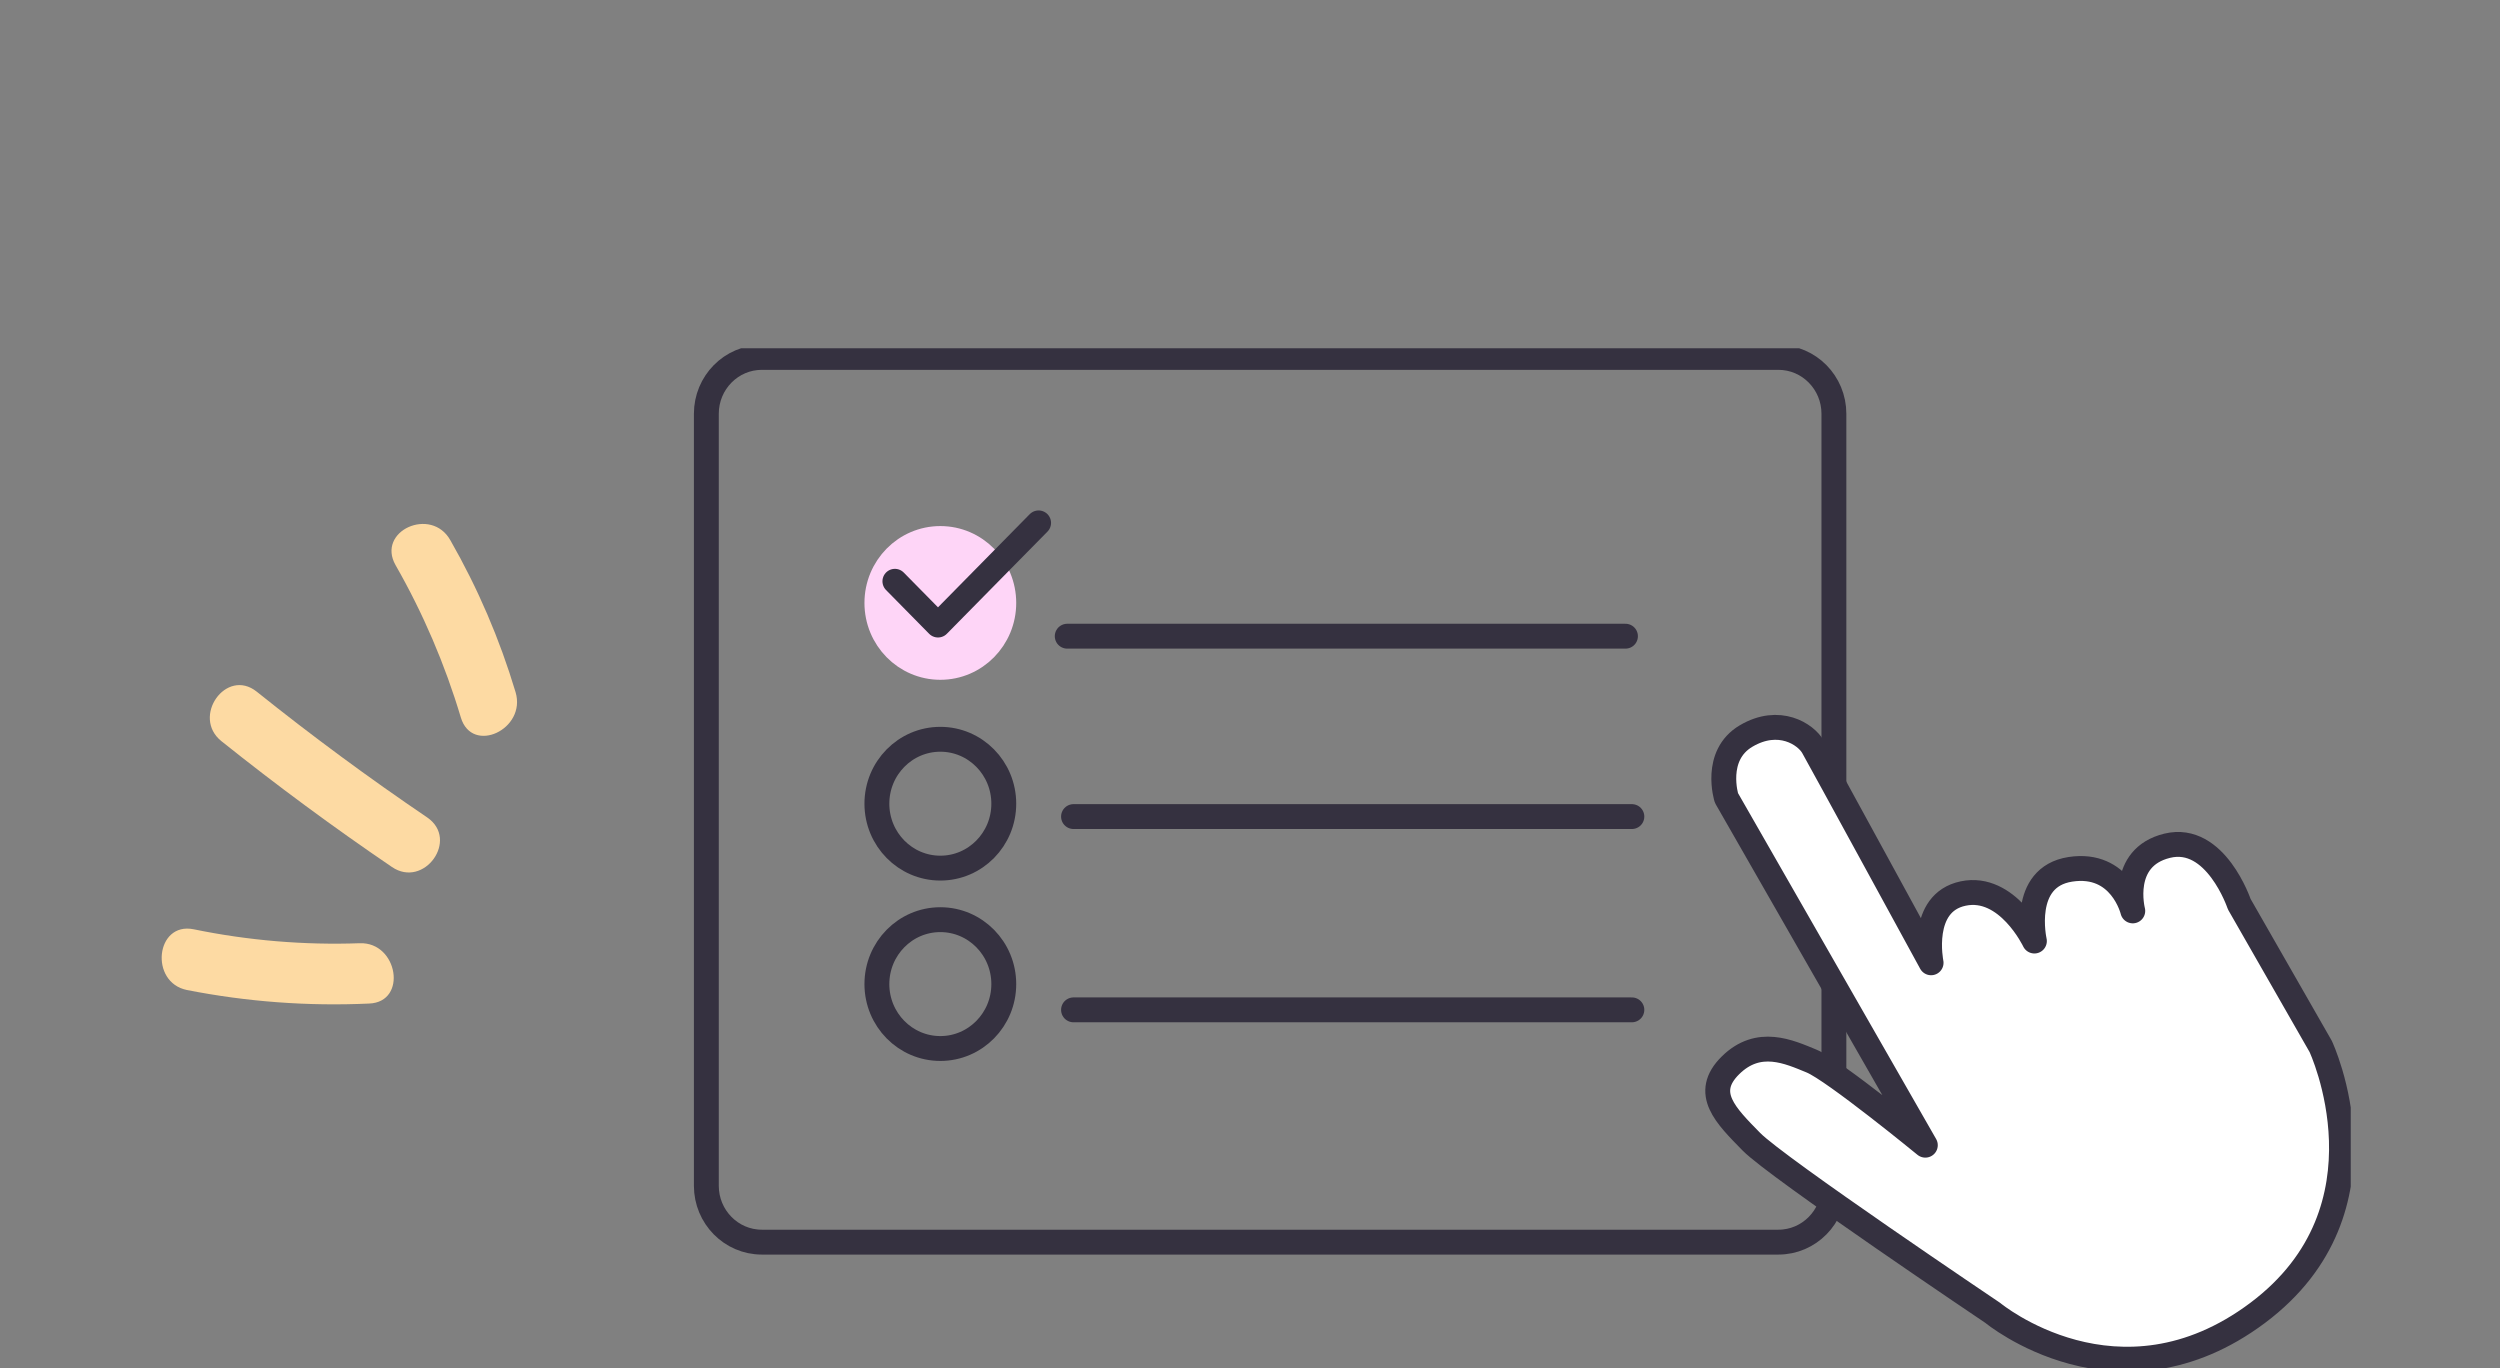 <?xml version="1.0" encoding="UTF-8"?>
<svg width="201" height="110" viewBox="0 0 201 110" fill="none" xmlns="http://www.w3.org/2000/svg">
<rect x="0" y="0" width="201" height="110" fill="#808080" stroke="none"/>
<g clip-path="url(#clip0)">
<path d="M142.981 28.735H61.254C58.789 28.735 56.79 30.764 56.79 33.268V95.335C56.79 97.839 58.789 99.868 61.254 99.868H142.981C145.447 99.868 147.446 97.839 147.446 95.335V33.268C147.446 30.764 145.447 28.735 142.981 28.735Z" stroke="#353140" stroke-width="2" stroke-linecap="round" stroke-linejoin="round"/>
<path d="M75.603 69.797C78.42 69.797 80.704 67.478 80.704 64.617C80.704 61.757 78.42 59.438 75.603 59.438C72.786 59.438 70.502 61.757 70.502 64.617C70.502 67.478 72.786 69.797 75.603 69.797Z" stroke="#353140" stroke-width="2" stroke-miterlimit="10"/>
<path d="M75.603 53.656C78.42 53.656 80.704 51.337 80.704 48.476C80.704 45.615 78.42 43.296 75.603 43.296C72.786 43.296 70.502 45.615 70.502 48.476C70.502 51.337 72.786 53.656 75.603 53.656Z" fill="#FED5F7" stroke="#FED5F7" stroke-width="2" stroke-miterlimit="10"/>
<path d="M75.603 84.3C78.42 84.3 80.704 81.981 80.704 79.121C80.704 76.26 78.42 73.941 75.603 73.941C72.786 73.941 70.502 76.26 70.502 79.121C70.502 81.981 72.786 84.3 75.603 84.3Z" stroke="#353140" stroke-width="2" stroke-miterlimit="10"/>
<path d="M85.805 51.15H130.687" stroke="#353140" stroke-width="2" stroke-linecap="round" stroke-linejoin="round"/>
<path d="M86.311 65.653H131.202" stroke="#353140" stroke-width="2" stroke-linecap="round" stroke-linejoin="round"/>
<path d="M86.311 81.192H131.202" stroke="#353140" stroke-width="2" stroke-linecap="round" stroke-linejoin="round"/>
<path d="M71.949 46.735L75.415 50.254L83.504 42.04" stroke="#353140" stroke-width="2" stroke-linecap="round" stroke-linejoin="round"/>
<path d="M20.641 55.61C18.188 53.648 15.366 57.638 17.805 59.592C22.247 63.143 26.818 66.515 31.516 69.709C34.099 71.465 36.943 67.505 34.353 65.727C29.649 62.538 25.079 59.166 20.641 55.61Z" fill="#FDDAA3"/>
<path d="M31.806 45.442C34.015 49.304 35.776 53.414 37.052 57.689C37.956 60.694 42.348 58.637 41.451 55.647C40.173 51.382 38.413 47.282 36.205 43.429C34.664 40.696 30.243 42.694 31.806 45.442Z" fill="#FDDAA3"/>
<path d="M15.033 79.598C19.858 80.547 24.776 80.912 29.686 80.685C32.79 80.56 31.994 75.719 28.919 75.836C24.438 75.996 19.955 75.618 15.562 74.712C12.508 74.102 12.002 78.988 15.033 79.598Z" fill="#FDDAA3"/>
<path d="M154.797 92.073L138.806 64.155C138.806 64.155 137.735 60.738 140.39 59.173C143.046 57.608 145.195 59.041 145.766 60.048C146.338 61.054 155.26 77.409 155.26 77.409C155.26 77.409 154.276 72.589 157.836 71.84C161.395 71.09 163.566 75.66 163.566 75.66C163.566 75.66 162.394 70.517 166.46 69.893C170.527 69.268 171.475 73.236 171.475 73.236C171.475 73.236 170.353 68.945 174.246 67.997C178.139 67.049 180.035 72.692 180.035 72.692L186.583 84.131C186.583 84.131 192.711 97.172 181.518 105.555C170.324 113.938 160.216 105.555 160.216 105.555C160.216 105.555 142.851 93.881 140.81 91.794C138.77 89.708 136.867 87.885 139.131 85.652C141.396 83.418 143.849 84.572 145.643 85.307C147.438 86.041 154.797 92.073 154.797 92.073Z" fill="white" stroke="#353140" stroke-width="2" stroke-linecap="round" stroke-linejoin="round"/>
</g>
<defs>
<clipPath id="clip0">
<rect width="176" height="82" fill="white" transform="translate(13 28)"/>
</clipPath>
</defs>
</svg>
